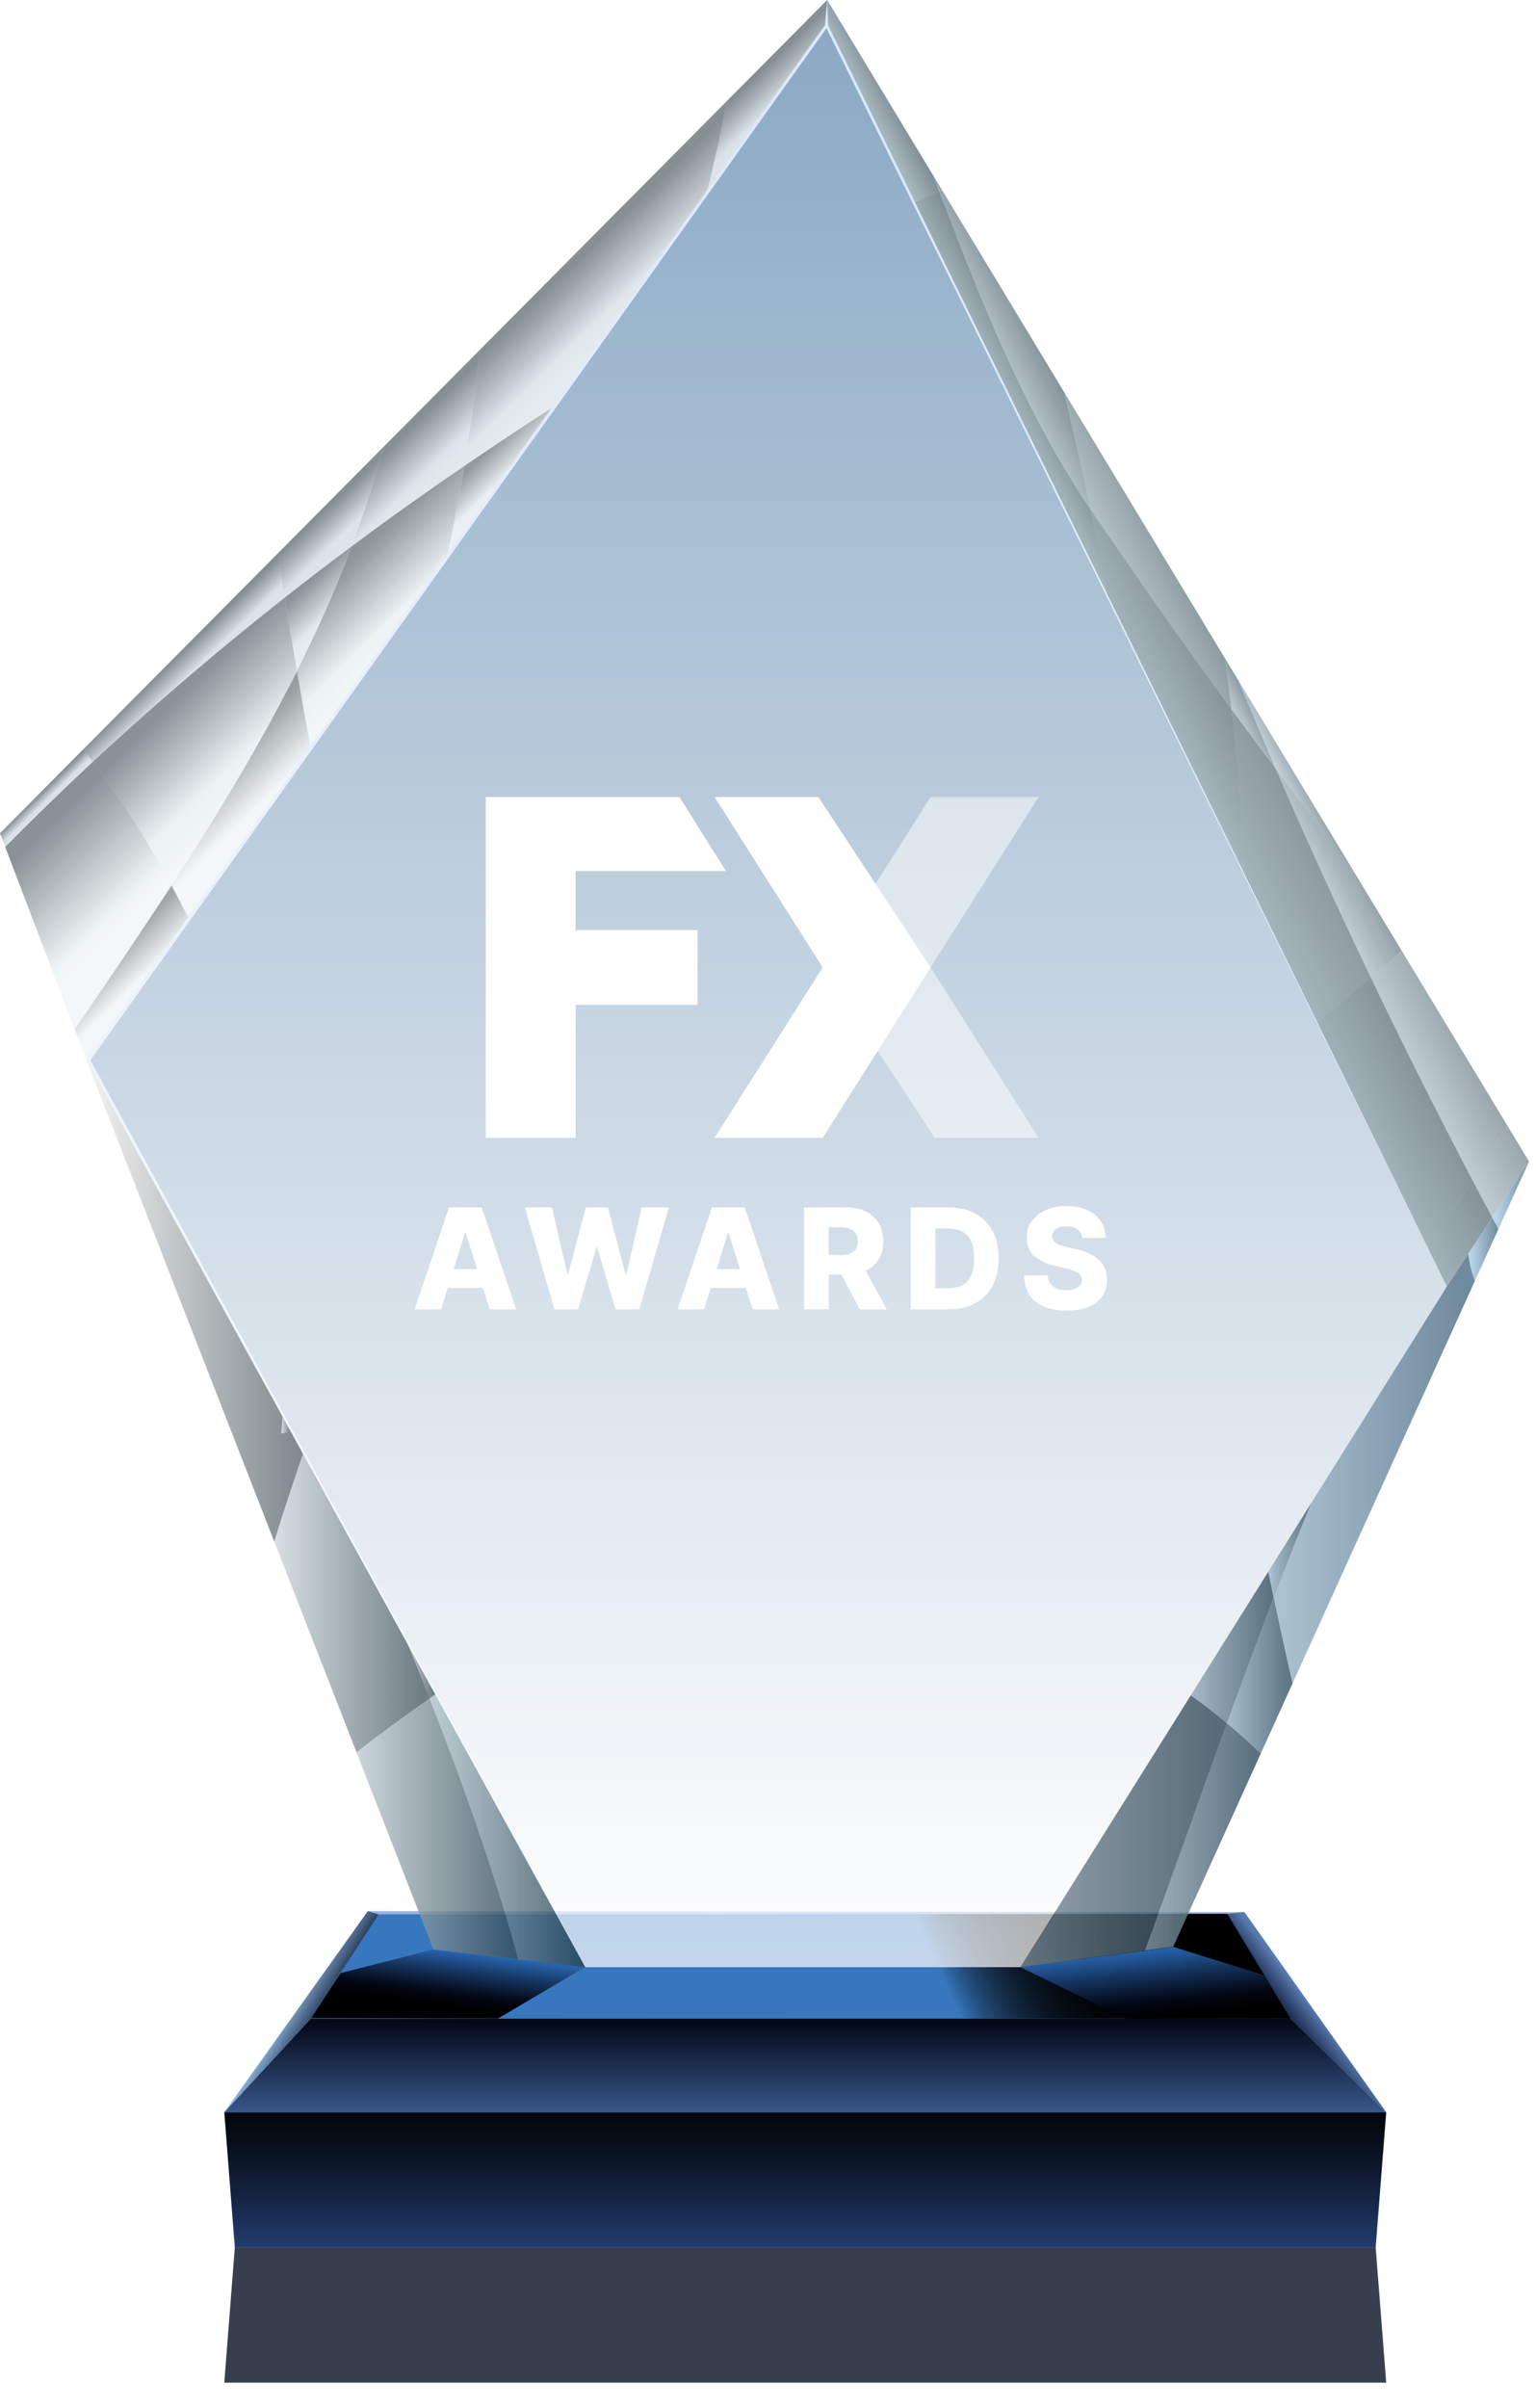 <?xml version="1.0" encoding="UTF-8"?> <svg xmlns="http://www.w3.org/2000/svg" width="351" height="550" viewBox="0 0 351 550" fill="none"><g clip-path="url(#clip0_2029_1269)"><path opacity="0.8" d="M314.364 513.283L53.659 513.283L51.253 544.156L316.771 544.156L314.364 513.283Z" fill="#061022"></path><path d="M284.358 436.686L316.771 482.424L51.253 482.424L84.064 436.466L284.358 436.686Z" fill="#97B3DC"></path><path d="M314.364 513.283L53.659 513.283L51.253 482.424L316.771 482.424L314.364 513.283Z" fill="url(#paint0_linear_2029_1269)"></path><path d="M316.771 482.424L294.892 460.985L71.055 460.985L51.253 482.424L316.771 482.424Z" fill="url(#paint1_linear_2029_1269)"></path><path d="M51.253 482.424L84.064 436.466L86.526 437.263L71.055 460.985L51.253 482.424Z" fill="url(#paint2_linear_2029_1269)"></path><path d="M284.358 436.686L280.466 437.112L294.892 460.985L316.771 482.424L284.358 436.686Z" fill="url(#paint3_linear_2029_1269)"></path><path d="M86.526 437.263L71.055 460.985L294.892 460.985L280.466 437.112L86.526 437.263Z" fill="url(#paint4_linear_2029_1269)"></path><path style="mix-blend-mode:screen" d="M86.526 437.263L71.055 460.985L294.892 460.985L280.466 437.112L86.526 437.263Z" fill="url(#paint5_linear_2029_1269)"></path><path style="mix-blend-mode:screen" d="M133.722 449.241L113.782 460.999L71.124 460.889L77.849 450.616L98.834 445.253L133.722 449.241Z" fill="url(#paint6_linear_2029_1269)"></path><path style="mix-blend-mode:screen" d="M268.131 444.648L288.759 451.07L294.892 460.985L257.363 461.068L233.16 449.255L268.131 444.648Z" fill="url(#paint7_linear_2029_1269)"></path><g opacity="0.7" filter="url(#filter0_b_2029_1269)"><path d="M19.72 241.989L188.99 5.679L330.633 293.819L233.215 449.269L133.722 449.269L19.72 241.989Z" fill="url(#paint8_linear_2029_1269)"></path><path d="M188.976 5.748L189.017 -4.70029e-10L349.404 265.257L330.633 293.819L188.976 5.748Z" fill="url(#paint9_linear_2029_1269)"></path><path d="M330.633 293.819L349.404 265.257L268.103 444.593L233.215 449.269L330.633 293.819Z" fill="url(#paint10_linear_2029_1269)"></path><path d="M19.72 241.989L133.722 449.269L99.026 445.171L19.72 241.989Z" fill="url(#paint11_linear_2029_1269)"></path><path d="M189.017 -2.1536e-06L2.16818e-06 190.296L19.72 241.989L188.976 5.748L189.017 -2.1536e-06Z" fill="url(#paint12_linear_2029_1269)"></path></g><g style="mix-blend-mode:screen" opacity="0.32"><path d="M213.193 39.99L189.017 -4.70029e-10L188.976 5.748L208.957 46.371C210.828 45.436 212.725 44.542 214.609 43.634C214.142 42.424 213.674 41.2 213.207 39.99L213.193 39.99Z" fill="url(#paint13_linear_2029_1269)"></path><path d="M249.167 116.326C233.628 93.237 224.043 68.209 214.596 43.634C212.712 44.556 210.828 45.45 208.944 46.371L253.238 136.445C251.959 129.734 250.57 123.023 249.167 116.312L249.167 116.326Z" fill="url(#paint14_linear_2029_1269)"></path><path d="M213.193 39.99C213.66 41.2 214.128 42.424 214.596 43.634C214.802 43.538 215.008 43.428 215.214 43.332L213.193 39.99Z" fill="url(#paint15_linear_2029_1269)"></path><path d="M243.158 89.551L215.214 43.332C215.008 43.428 214.802 43.538 214.595 43.634C224.043 68.209 233.628 93.237 249.167 116.326C247.283 107.387 245.317 98.462 243.158 89.551Z" fill="url(#paint16_linear_2029_1269)"></path><path d="M243.158 89.551C245.317 98.463 247.283 107.387 249.167 116.326C250.556 118.389 251.918 120.451 253.403 122.473C262.672 136.101 272.023 149.22 281.429 162.05C280.961 158.145 280.466 154.239 279.916 150.348L243.158 89.538L243.158 89.551Z" fill="url(#paint17_linear_2029_1269)"></path><path d="M253.417 122.473C251.931 120.451 250.57 118.375 249.181 116.326C250.598 123.037 251.973 129.734 253.252 136.458L284.853 200.72C284.138 187.794 282.983 174.894 281.443 162.05C272.037 149.22 262.685 136.101 253.417 122.473Z" fill="url(#paint18_linear_2029_1269)"></path><path d="M313.237 223.232C320.704 238.799 328.432 254.214 336.449 269.493C339.021 265.298 341.675 261.131 344.425 257.02L320.332 217.167C317.967 219.23 315.602 221.196 313.237 223.232Z" fill="url(#paint19_linear_2029_1269)"></path><path d="M301.039 233.642L326.796 286.008C329.876 280.425 333.094 274.924 336.436 269.479C328.432 254.201 320.69 238.785 313.223 223.218C309.152 226.711 305.082 230.231 301.039 233.642Z" fill="url(#paint20_linear_2029_1269)"></path><path d="M349.404 265.257L344.412 257.006C341.661 261.118 339.007 265.284 336.436 269.479C337.935 272.339 339.475 275.186 340.988 278.046L349.39 265.257L349.404 265.257Z" fill="url(#paint21_linear_2029_1269)"></path><path d="M336.436 269.492C333.094 274.938 329.876 280.453 326.796 286.022L330.633 293.819L335.556 286.325C335.377 284.482 335.377 282.529 335.377 280.109C335.377 282.529 335.377 284.468 335.556 286.325L340.988 278.06C339.461 275.199 337.935 272.353 336.436 269.492Z" fill="url(#paint22_linear_2029_1269)"></path><path d="M291.536 175.637C297.656 183.833 303.789 191.947 309.922 199.95L282.997 155.408C285.788 162.174 288.635 168.926 291.55 175.637L291.536 175.637Z" fill="url(#paint23_linear_2029_1269)"></path><path d="M279.93 150.348C280.48 154.239 280.975 158.145 281.443 162.05C284.798 166.63 288.167 171.127 291.536 175.637C288.635 168.926 285.788 162.188 282.983 155.408L279.916 150.348L279.93 150.348Z" fill="url(#paint24_linear_2029_1269)"></path><path d="M291.536 175.637C298.467 191.658 305.701 207.527 313.237 223.232C315.602 221.196 317.967 219.23 320.332 217.167L309.922 199.95C303.789 191.946 297.656 183.819 291.536 175.637Z" fill="url(#paint25_linear_2029_1269)"></path><path d="M281.443 162.05C282.983 174.894 284.138 187.794 284.853 200.72L301.053 233.656C305.109 230.245 309.18 226.725 313.237 223.232C305.701 207.527 298.481 191.672 291.536 175.637C288.167 171.126 284.798 166.63 281.443 162.05Z" fill="url(#paint26_linear_2029_1269)"></path><path d="M272.105 387.221C274.966 389.242 277.716 391.36 280.356 393.574C283.849 383.948 287.397 374.363 291.055 364.861C290.643 362.894 290.216 360.941 289.804 358.975L272.105 387.221Z" fill="url(#paint27_linear_2029_1269)"></path><path d="M280.343 393.574C283.024 395.816 285.596 398.14 288.071 400.546L295.373 384.443C293.86 377.911 292.43 371.393 291.055 364.861C287.397 374.377 283.849 383.948 280.356 393.574L280.343 393.574Z" fill="url(#paint28_linear_2029_1269)"></path><path d="M233.215 449.269L261.64 445.459C267.993 428.132 274.099 410.778 280.343 393.574C277.702 391.374 274.952 389.242 272.092 387.221L233.202 449.269L233.215 449.269Z" fill="url(#paint29_linear_2029_1269)"></path><path d="M261.64 445.46L268.103 444.593L288.071 400.533C285.596 398.126 283.024 395.802 280.342 393.561C274.085 410.778 267.98 428.119 261.64 445.446L261.64 445.46Z" fill="url(#paint30_linear_2029_1269)"></path><path d="M291.055 364.847C293.833 357.613 296.679 350.421 299.636 343.284L289.817 358.961C290.216 360.928 290.656 362.88 291.069 364.847L291.055 364.847Z" fill="url(#paint31_linear_2029_1269)"></path><path d="M330.633 293.819L299.636 343.298C296.693 350.435 293.847 357.627 291.055 364.861C292.43 371.393 293.861 377.911 295.373 384.443L337.041 292.513C336.188 290.271 335.748 288.36 335.556 286.324L330.633 293.819Z" fill="url(#paint32_linear_2029_1269)"></path><path d="M349.404 265.257L341.001 278.046C341.469 278.926 341.937 279.806 342.404 280.7L349.404 265.257Z" fill="url(#paint33_linear_2029_1269)"></path><path d="M340.988 278.06L335.556 286.325C335.748 288.346 336.188 290.271 337.041 292.513L342.39 280.714C341.923 279.834 341.455 278.954 340.988 278.06Z" fill="url(#paint34_linear_2029_1269)"></path><path d="M64.248 327.401C64.248 327.401 65.389 327.401 66.297 326.7L64.537 323.509C64.441 324.802 64.358 326.108 64.234 327.401L64.248 327.401Z" fill="url(#paint35_linear_2029_1269)"></path><path d="M64.248 327.401C64.372 326.095 64.454 324.802 64.551 323.509L56.492 308.864C55.873 312.934 55.282 317.005 54.787 321.103C55.282 317.018 55.873 312.934 56.492 308.864L19.706 241.989L62.667 352.058C64.743 345.347 66.957 338.677 69.24 332.049L66.297 326.686C65.389 327.373 64.248 327.387 64.248 327.387L64.248 327.401Z" fill="url(#paint36_linear_2029_1269)"></path><path d="M81.465 400.161L99.04 445.171L118.485 447.467C112.874 427.348 105.874 407.505 98.146 387.881C92.453 391.896 86.842 395.953 81.465 400.161Z" fill="url(#paint37_linear_2029_1269)"></path><path d="M99.439 386.946C98.999 387.248 98.572 387.565 98.132 387.881C105.861 407.505 112.86 427.348 118.471 447.467L133.722 449.269L99.439 386.946Z" fill="url(#paint38_linear_2029_1269)"></path><path d="M93.182 375.573C94.859 379.671 96.51 383.769 98.132 387.881C98.572 387.565 98.999 387.262 99.439 386.946L93.182 375.573Z" fill="url(#paint39_linear_2029_1269)"></path><path d="M69.254 332.049C66.971 338.677 64.771 345.347 62.68 352.058L81.465 400.161C86.828 395.953 92.453 391.897 98.146 387.881C96.523 383.769 94.873 379.671 93.195 375.573L69.254 332.049Z" fill="url(#paint40_linear_2029_1269)"></path><path d="M63.519 126.351L19.06 171.113C19.789 172.062 20.476 173.038 21.191 174.001C35.273 160.923 49.932 148.409 65.101 136.472C64.564 133.103 64.028 129.734 63.519 126.365L63.519 126.351Z" fill="url(#paint41_linear_2029_1269)"></path><path d="M21.191 174.001C27.93 183.008 33.939 192.442 39.192 202.247C49.671 186.171 59.504 169.903 67.879 153.263C66.916 147.666 65.995 142.069 65.101 136.486C49.932 148.422 35.287 160.936 21.191 174.014L21.191 174.001Z" fill="url(#paint42_linear_2029_1269)"></path><path d="M39.192 202.247C40.485 204.653 41.778 207.073 42.974 209.521L70.959 170.466C69.859 164.746 68.869 158.997 67.879 153.263C59.504 169.903 49.671 186.171 39.192 202.247Z" fill="url(#paint43_linear_2029_1269)"></path><path d="M87.612 102.093L63.505 126.365C64.014 129.734 64.55 133.103 65.087 136.472C70.134 132.498 75.236 128.606 80.392 124.756C83.184 117.288 85.632 109.753 87.612 102.079L87.612 102.093Z" fill="url(#paint44_linear_2029_1269)"></path><path d="M80.406 124.756C75.249 128.592 70.147 132.498 65.101 136.472C65.994 142.069 66.916 147.666 67.878 153.249C72.582 143.884 76.79 134.396 80.406 124.756Z" fill="url(#paint45_linear_2029_1269)"></path><path d="M109.656 79.897L87.612 102.093C85.632 109.752 83.184 117.302 80.393 124.769C88.809 118.485 97.39 112.407 106.095 106.452C107.566 97.637 108.804 88.795 109.656 79.897Z" fill="url(#paint46_linear_2029_1269)"></path><path d="M80.406 124.756C76.803 134.396 72.595 143.884 67.878 153.249C68.868 158.984 69.859 164.732 70.959 170.453L102.258 126.764C103.688 120.011 104.953 113.232 106.094 106.438C97.403 112.379 88.822 118.471 80.392 124.756L80.406 124.756Z" fill="url(#paint47_linear_2029_1269)"></path><path d="M161.514 44.074C163.26 37.088 164.828 30.089 166.107 23.075L109.656 79.897C108.804 88.795 107.566 97.637 106.094 106.452C112.833 101.845 119.64 97.307 126.53 92.893L161.5 44.074L161.514 44.074Z" fill="url(#paint48_linear_2029_1269)"></path><path d="M126.543 92.879C119.654 97.293 112.847 101.832 106.108 106.438C104.967 113.232 103.702 120.011 102.271 126.763L126.543 92.879Z" fill="url(#paint49_linear_2029_1269)"></path><path d="M189.017 7.95308e-05L166.107 23.062C164.828 30.089 163.26 37.075 161.514 44.061L188.976 5.735L189.017 -0.014L189.017 7.95308e-05Z" fill="url(#paint50_linear_2029_1269)"></path><path d="M1.183 193.418L17.08 235.072C24.561 224.167 32.014 213.248 39.192 202.233C33.939 192.428 27.93 182.994 21.191 173.987C14.37 180.313 7.728 186.803 1.183 193.404L1.183 193.418Z" fill="url(#paint51_linear_2029_1269)"></path><path d="M21.191 174.001C20.476 173.038 19.789 172.062 19.06 171.113L2.18729e-07 190.31L1.183 193.432C7.715 186.831 14.37 180.34 21.191 174.014L21.191 174.001Z" fill="url(#paint52_linear_2029_1269)"></path><path d="M17.08 235.072L19.72 241.975L42.974 209.508C41.778 207.046 40.485 204.639 39.192 202.233C32.014 213.234 24.561 224.167 17.08 235.072Z" fill="url(#paint53_linear_2029_1269)"></path></g><path d="M189.017 -1.92861e-06L188.522 5.748L19.748 241.975L133.804 449.145L20.641 242.127L188.866 6.45L330.633 293.819L189.237 5.789L189.017 -1.92861e-06Z" fill="url(#paint54_linear_2029_1269)"></path><path d="M100.795 299.025L94.75 299.025L102.602 275.752L110.091 275.752L117.943 299.025L111.898 299.025L106.432 281.616L106.25 281.616L100.795 299.025ZM99.989 289.866L112.625 289.866L112.625 294.139L99.989 294.139L99.989 289.866ZM126.697 299.025L119.924 275.752L126.14 275.752L129.652 291.002L129.845 291.002L133.856 275.752L138.924 275.752L142.936 291.036L143.129 291.036L146.652 275.752L152.856 275.752L146.095 299.025L140.674 299.025L136.481 284.911L136.299 284.911L132.106 299.025L126.697 299.025ZM160.883 299.025L154.838 299.025L162.69 275.752L170.178 275.752L178.031 299.025L171.985 299.025L166.519 281.616L166.338 281.616L160.883 299.025ZM160.076 289.866L172.713 289.866L172.713 294.139L160.076 294.139L160.076 289.866ZM183.736 299.025L183.736 275.752L193.35 275.752C195.092 275.752 196.596 276.067 197.861 276.695C199.134 277.317 200.115 278.211 200.805 279.377C201.494 280.536 201.839 281.911 201.839 283.502C201.839 285.116 201.486 286.487 200.782 287.616C200.077 288.737 199.077 289.593 197.782 290.184C196.486 290.767 194.952 291.059 193.18 291.059L187.1 291.059L187.1 286.627L192.134 286.627C192.983 286.627 193.691 286.517 194.259 286.298C194.835 286.07 195.27 285.729 195.566 285.275C195.861 284.813 196.009 284.222 196.009 283.502C196.009 282.782 195.861 282.188 195.566 281.718C195.27 281.241 194.835 280.885 194.259 280.65C193.683 280.407 192.975 280.286 192.134 280.286L189.361 280.286L189.361 299.025L183.736 299.025ZM196.839 288.389L202.634 299.025L196.498 299.025L190.816 288.389L196.839 288.389ZM216.726 299.025L208.124 299.025L208.124 275.752L216.715 275.752C219.086 275.752 221.128 276.218 222.84 277.15C224.559 278.074 225.885 279.407 226.817 281.15C227.749 282.885 228.215 284.961 228.215 287.377C228.215 289.801 227.749 291.885 226.817 293.627C225.893 295.37 224.571 296.707 222.851 297.639C221.131 298.563 219.09 299.025 216.726 299.025ZM213.749 294.229L216.51 294.229C217.813 294.229 218.916 294.01 219.817 293.57C220.726 293.123 221.412 292.4 221.874 291.4C222.344 290.392 222.578 289.051 222.578 287.377C222.578 285.703 222.344 284.37 221.874 283.377C221.404 282.377 220.711 281.657 219.794 281.218C218.885 280.771 217.764 280.548 216.431 280.548L213.749 280.548L213.749 294.229ZM247.278 282.729C247.203 281.896 246.866 281.248 246.267 280.786C245.676 280.317 244.831 280.082 243.733 280.082C243.006 280.082 242.4 280.176 241.915 280.366C241.43 280.555 241.066 280.817 240.824 281.15C240.581 281.476 240.456 281.851 240.449 282.275C240.434 282.623 240.502 282.93 240.653 283.195C240.813 283.461 241.04 283.695 241.335 283.9C241.638 284.097 242.002 284.271 242.426 284.423C242.85 284.574 243.328 284.707 243.858 284.82L245.858 285.275C247.009 285.525 248.025 285.858 248.903 286.275C249.79 286.692 250.532 287.188 251.131 287.764C251.737 288.339 252.195 289.002 252.506 289.752C252.816 290.502 252.975 291.343 252.983 292.275C252.975 293.745 252.604 295.006 251.869 296.059C251.134 297.112 250.078 297.919 248.699 298.479C247.328 299.04 245.672 299.32 243.733 299.32C241.786 299.32 240.089 299.029 238.642 298.445C237.195 297.862 236.07 296.976 235.267 295.786C234.464 294.597 234.051 293.093 234.028 291.275L239.415 291.275C239.46 292.025 239.661 292.65 240.017 293.15C240.373 293.65 240.862 294.029 241.483 294.286C242.112 294.544 242.839 294.673 243.665 294.673C244.422 294.673 245.066 294.57 245.597 294.366C246.134 294.161 246.547 293.877 246.835 293.514C247.123 293.15 247.271 292.733 247.278 292.264C247.271 291.824 247.134 291.449 246.869 291.139C246.604 290.82 246.195 290.548 245.642 290.32C245.097 290.086 244.4 289.87 243.551 289.673L241.119 289.104C239.104 288.642 237.517 287.896 236.358 286.866C235.199 285.828 234.623 284.426 234.631 282.661C234.623 281.222 235.009 279.961 235.79 278.877C236.57 277.794 237.65 276.949 239.028 276.343C240.407 275.737 241.979 275.434 243.744 275.434C245.547 275.434 247.112 275.741 248.438 276.354C249.771 276.961 250.805 277.813 251.54 278.911C252.275 280.01 252.65 281.282 252.665 282.729L247.278 282.729Z" fill="white"></path><path d="M111 182.025L111 259.868L131.547 259.868L131.547 229.467L159.396 229.467L159.396 212.426L131.547 212.426L131.547 198.933L165.883 198.933L155.253 182.025L111 182.025Z" fill="white"></path><path opacity="0.5" d="M237.339 259.868L213.599 259.868L187.992 220.947L212.648 182.025L237.339 182.025L212.648 220.947L237.339 259.868Z" fill="white"></path><path d="M163.301 182.025L187.007 182.025L212.648 220.947L187.992 259.868L163.301 259.868L187.992 220.947L163.301 182.025Z" fill="white"></path></g><defs><filter id="filter0_b_2029_1269" x="-34.379" y="-34.379" width="418.162" height="518.027" filterUnits="userSpaceOnUse" color-interpolation-filters="sRGB"><feFlood flood-opacity="0" result="BackgroundImageFix"></feFlood><feGaussianBlur in="BackgroundImageFix" stdDeviation="17.19"></feGaussianBlur><feComposite in2="SourceAlpha" operator="in" result="effect1_backgroundBlur_2029_1269"></feComposite><feBlend mode="normal" in="SourceGraphic" in2="effect1_backgroundBlur_2029_1269" result="shape"></feBlend></filter><linearGradient id="paint0_linear_2029_1269" x1="184.012" y1="512.554" x2="184.012" y2="483.469" gradientUnits="userSpaceOnUse"><stop stop-color="#223A6C"></stop><stop offset="0.37" stop-color="#152443"></stop><stop offset="0.78" stop-color="#080F1B"></stop><stop offset="1" stop-color="#04070C"></stop></linearGradient><linearGradient id="paint1_linear_2029_1269" x1="184.012" y1="484.748" x2="184.012" y2="462.058" gradientUnits="userSpaceOnUse"><stop stop-color="#3E6098"></stop><stop offset="1" stop-color="#040918"></stop></linearGradient><linearGradient id="paint2_linear_2029_1269" x1="66.008" y1="458.07" x2="74.273" y2="463.144" gradientUnits="userSpaceOnUse"><stop stop-color="#94BDE5"></stop><stop offset="0.36" stop-color="#597598"></stop><stop offset="0.66" stop-color="#2E4160"></stop><stop offset="0.88" stop-color="#13213E"></stop><stop offset="1" stop-color="#0A1531"></stop></linearGradient><linearGradient id="paint3_linear_2029_1269" x1="300.035" y1="458.675" x2="293.778" y2="463.447" gradientUnits="userSpaceOnUse"><stop stop-color="#597AB0"></stop><stop offset="0.16" stop-color="#496697"></stop><stop offset="0.55" stop-color="#273A60"></stop><stop offset="0.84" stop-color="#121F3E"></stop><stop offset="1" stop-color="#0A1531"></stop></linearGradient><linearGradient id="paint4_linear_2029_1269" x1="85.192" y1="438.419" x2="323.798" y2="466.403" gradientUnits="userSpaceOnUse"><stop stop-color="#2A467C"></stop><stop offset="0.31" stop-color="#1E3360"></stop><stop offset="0.76" stop-color="#0F1D3E"></stop><stop offset="1" stop-color="#0A1531"></stop></linearGradient><linearGradient id="paint5_linear_2029_1269" x1="210.14" y1="440.151" x2="265.381" y2="414.683" gradientUnits="userSpaceOnUse"><stop stop-color="#3777BE"></stop><stop offset="0.04" stop-color="#2C619B"></stop><stop offset="0.09" stop-color="#224A77"></stop><stop offset="0.15" stop-color="#193656"></stop><stop offset="0.21" stop-color="#11253B"></stop><stop offset="0.28" stop-color="#0A1725"></stop><stop offset="0.36" stop-color="#050C14"></stop><stop offset="0.46" stop-color="#020508"></stop><stop offset="0.6" stop-color="#000101"></stop><stop offset="1"></stop></linearGradient><linearGradient id="paint6_linear_2029_1269" x1="103.647" y1="445.776" x2="102.01" y2="458.194" gradientUnits="userSpaceOnUse"><stop stop-color="#2763AB"></stop><stop offset="0.34" stop-color="#153661"></stop><stop offset="0.63" stop-color="#08142A"></stop><stop offset="0.76" stop-color="#030715"></stop><stop offset="0.84" stop-color="#01040C"></stop><stop offset="1"></stop></linearGradient><linearGradient id="paint7_linear_2029_1269" x1="262.988" y1="445.322" x2="264.624" y2="460.683" gradientUnits="userSpaceOnUse"><stop stop-color="#2763AB"></stop><stop offset="0.34" stop-color="#153661"></stop><stop offset="0.63" stop-color="#08142A"></stop><stop offset="0.76" stop-color="#030715"></stop><stop offset="0.84" stop-color="#01040C"></stop><stop offset="1"></stop></linearGradient><linearGradient id="paint8_linear_2029_1269" x1="175.169" y1="450.988" x2="175.169" y2="7.398" gradientUnits="userSpaceOnUse"><stop stop-color="white"></stop><stop offset="1" stop-color="#5A85AB"></stop></linearGradient><linearGradient id="paint9_linear_2029_1269" x1="248.287" y1="152.905" x2="287.287" y2="132.635" gradientUnits="userSpaceOnUse"><stop stop-color="#3B6273"></stop><stop offset="0.26" stop-color="#698C9B"></stop><stop offset="0.6" stop-color="#A2BFCC"></stop><stop offset="0.86" stop-color="#C5DEEB"></stop><stop offset="1" stop-color="#D3EBF7"></stop></linearGradient><linearGradient id="paint10_linear_2029_1269" x1="233.215" y1="357.27" x2="349.404" y2="357.27" gradientUnits="userSpaceOnUse"><stop stop-color="#234252"></stop><stop offset="0.13" stop-color="#305367"></stop><stop offset="0.73" stop-color="#6FA2C6"></stop><stop offset="1" stop-color="#89C2ED"></stop></linearGradient><linearGradient id="paint11_linear_2029_1269" x1="19.72" y1="345.622" x2="133.722" y2="345.622" gradientUnits="userSpaceOnUse"><stop stop-color="#E6E6E6"></stop><stop offset="0.26" stop-color="#BFCBD0"></stop><stop offset="0.85" stop-color="#60879A"></stop><stop offset="1" stop-color="#47768C"></stop></linearGradient><linearGradient id="paint12_linear_2029_1269" x1="111.939" y1="128.771" x2="87.653" y2="103.853" gradientUnits="userSpaceOnUse"><stop stop-color="#E6EEF2"></stop><stop offset="1" stop-color="#A9BDC9"></stop></linearGradient><linearGradient id="paint13_linear_2029_1269" x1="195.769" y1="24.959" x2="204.543" y2="20.394" gradientUnits="userSpaceOnUse"><stop stop-color="white"></stop><stop offset="0.35" stop-color="#9E9E9E"></stop><stop offset="0.95"></stop></linearGradient><linearGradient id="paint14_linear_2029_1269" x1="228.058" y1="92.989" x2="239.211" y2="87.2" gradientUnits="userSpaceOnUse"><stop stop-color="white"></stop><stop offset="0.35" stop-color="#9E9E9E"></stop><stop offset="0.95"></stop></linearGradient><linearGradient id="paint15_linear_2029_1269" x1="213.537" y1="41.998" x2="214.444" y2="41.53" gradientUnits="userSpaceOnUse"><stop stop-color="white"></stop><stop offset="0.35" stop-color="#9E9E9E"></stop><stop offset="0.95"></stop></linearGradient><linearGradient id="paint16_linear_2029_1269" x1="227.44" y1="82.29" x2="238.345" y2="76.611" gradientUnits="userSpaceOnUse"><stop stop-color="white"></stop><stop offset="0.35" stop-color="#9E9E9E"></stop><stop offset="0.95"></stop></linearGradient><linearGradient id="paint17_linear_2029_1269" x1="253.073" y1="130.6" x2="268.214" y2="122.72" gradientUnits="userSpaceOnUse"><stop stop-color="white"></stop><stop offset="0.35" stop-color="#9E9E9E"></stop><stop offset="0.95"></stop></linearGradient><linearGradient id="paint18_linear_2029_1269" x1="260.238" y1="162.037" x2="279.6" y2="151.97" gradientUnits="userSpaceOnUse"><stop stop-color="white"></stop><stop offset="0.35" stop-color="#9E9E9E"></stop><stop offset="0.95"></stop></linearGradient><linearGradient id="paint19_linear_2029_1269" x1="320.938" y1="247.201" x2="337.728" y2="238.469" gradientUnits="userSpaceOnUse"><stop stop-color="white"></stop><stop offset="0.35" stop-color="#9E9E9E"></stop><stop offset="0.95"></stop></linearGradient><linearGradient id="paint20_linear_2029_1269" x1="308.451" y1="260.636" x2="330.591" y2="249.126" gradientUnits="userSpaceOnUse"><stop stop-color="white"></stop><stop offset="0.35" stop-color="#9E9E9E"></stop><stop offset="0.95"></stop></linearGradient><linearGradient id="paint21_linear_2029_1269" x1="333.754" y1="272.188" x2="351.343" y2="263.043" gradientUnits="userSpaceOnUse"><stop stop-color="white"></stop><stop offset="0.35" stop-color="#9E9E9E"></stop><stop offset="0.95"></stop></linearGradient><linearGradient id="paint22_linear_2029_1269" x1="322.327" y1="287.48" x2="343.862" y2="276.286" gradientUnits="userSpaceOnUse"><stop stop-color="white"></stop><stop offset="0.35" stop-color="#9E9E9E"></stop><stop offset="0.95"></stop></linearGradient><linearGradient id="paint23_linear_2029_1269" x1="292.196" y1="179.9" x2="298.852" y2="176.435" gradientUnits="userSpaceOnUse"><stop stop-color="white"></stop><stop offset="0.35" stop-color="#9E9E9E"></stop><stop offset="0.95"></stop></linearGradient><linearGradient id="paint24_linear_2029_1269" x1="281.676" y1="165.103" x2="287.48" y2="162.092" gradientUnits="userSpaceOnUse"><stop stop-color="white"></stop><stop offset="0.35" stop-color="#9E9E9E"></stop><stop offset="0.95"></stop></linearGradient><linearGradient id="paint25_linear_2029_1269" x1="299.004" y1="201.188" x2="310.885" y2="195.013" gradientUnits="userSpaceOnUse"><stop stop-color="white"></stop><stop offset="0.35" stop-color="#9E9E9E"></stop><stop offset="0.95"></stop></linearGradient><linearGradient id="paint26_linear_2029_1269" x1="279.916" y1="203.732" x2="303.872" y2="191.273" gradientUnits="userSpaceOnUse"><stop stop-color="white"></stop><stop offset="0.35" stop-color="#9E9E9E"></stop><stop offset="0.95"></stop></linearGradient><linearGradient id="paint27_linear_2029_1269" x1="272.105" y1="376.261" x2="291.055" y2="376.261" gradientUnits="userSpaceOnUse"><stop stop-color="white"></stop><stop offset="0.35" stop-color="#9E9E9E"></stop><stop offset="0.95"></stop></linearGradient><linearGradient id="paint28_linear_2029_1269" x1="280.343" y1="382.697" x2="295.373" y2="382.697" gradientUnits="userSpaceOnUse"><stop stop-color="white"></stop><stop offset="0.35" stop-color="#9E9E9E"></stop><stop offset="0.95"></stop></linearGradient><linearGradient id="paint29_linear_2029_1269" x1="233.215" y1="418.245" x2="280.343" y2="418.245" gradientUnits="userSpaceOnUse"><stop stop-color="white"></stop><stop offset="0.35" stop-color="#9E9E9E"></stop><stop offset="0.95"></stop></linearGradient><linearGradient id="paint30_linear_2029_1269" x1="261.64" y1="419.51" x2="288.071" y2="419.51" gradientUnits="userSpaceOnUse"><stop stop-color="white"></stop><stop offset="0.35" stop-color="#9E9E9E"></stop><stop offset="0.95"></stop></linearGradient><linearGradient id="paint31_linear_2029_1269" x1="289.804" y1="354.066" x2="299.636" y2="354.066" gradientUnits="userSpaceOnUse"><stop stop-color="white"></stop><stop offset="0.35" stop-color="#9E9E9E"></stop><stop offset="0.95"></stop></linearGradient><linearGradient id="paint32_linear_2029_1269" x1="291.055" y1="335.377" x2="337.055" y2="335.377" gradientUnits="userSpaceOnUse"><stop stop-color="white"></stop><stop offset="0.35" stop-color="#9E9E9E"></stop><stop offset="0.95"></stop></linearGradient><linearGradient id="paint33_linear_2029_1269" x1="340.988" y1="272.985" x2="349.404" y2="272.985" gradientUnits="userSpaceOnUse"><stop stop-color="white"></stop><stop offset="0.35" stop-color="#9E9E9E"></stop><stop offset="0.95"></stop></linearGradient><linearGradient id="paint34_linear_2029_1269" x1="335.556" y1="285.279" x2="342.404" y2="285.279" gradientUnits="userSpaceOnUse"><stop stop-color="white"></stop><stop offset="0.35" stop-color="#9E9E9E"></stop><stop offset="0.95"></stop></linearGradient><linearGradient id="paint35_linear_2029_1269" x1="64.248" y1="325.448" x2="66.297" y2="325.448" gradientUnits="userSpaceOnUse"><stop stop-color="white"></stop><stop offset="0.35" stop-color="#9E9E9E"></stop><stop offset="0.95"></stop></linearGradient><linearGradient id="paint36_linear_2029_1269" x1="19.72" y1="297.023" x2="69.254" y2="297.023" gradientUnits="userSpaceOnUse"><stop stop-color="white"></stop><stop offset="0.35" stop-color="#9E9E9E"></stop><stop offset="0.95"></stop></linearGradient><linearGradient id="paint37_linear_2029_1269" x1="81.465" y1="417.681" x2="118.471" y2="417.681" gradientUnits="userSpaceOnUse"><stop stop-color="white"></stop><stop offset="0.35" stop-color="#9E9E9E"></stop><stop offset="0.95"></stop></linearGradient><linearGradient id="paint38_linear_2029_1269" x1="98.132" y1="418.107" x2="133.722" y2="418.107" gradientUnits="userSpaceOnUse"><stop stop-color="white"></stop><stop offset="0.35" stop-color="#9E9E9E"></stop><stop offset="0.95"></stop></linearGradient><linearGradient id="paint39_linear_2029_1269" x1="93.182" y1="381.72" x2="99.439" y2="381.72" gradientUnits="userSpaceOnUse"><stop stop-color="white"></stop><stop offset="0.35" stop-color="#9E9E9E"></stop><stop offset="0.95"></stop></linearGradient><linearGradient id="paint40_linear_2029_1269" x1="62.68" y1="366.112" x2="98.132" y2="366.112" gradientUnits="userSpaceOnUse"><stop stop-color="white"></stop><stop offset="0.35" stop-color="#9E9E9E"></stop><stop offset="0.95"></stop></linearGradient><linearGradient id="paint41_linear_2029_1269" x1="44.817" y1="152.713" x2="41.145" y2="148.931" gradientUnits="userSpaceOnUse"><stop stop-color="white"></stop><stop offset="0.35" stop-color="#9E9E9E"></stop><stop offset="0.95"></stop></linearGradient><linearGradient id="paint42_linear_2029_1269" x1="55.337" y1="172.625" x2="40.884" y2="157.801" gradientUnits="userSpaceOnUse"><stop stop-color="white"></stop><stop offset="0.35" stop-color="#9E9E9E"></stop><stop offset="0.95"></stop></linearGradient><linearGradient id="paint43_linear_2029_1269" x1="58.582" y1="184.617" x2="48.475" y2="174.262" gradientUnits="userSpaceOnUse"><stop stop-color="white"></stop><stop offset="0.35" stop-color="#9E9E9E"></stop><stop offset="0.95"></stop></linearGradient><linearGradient id="paint44_linear_2029_1269" x1="78.701" y1="121.675" x2="73.764" y2="116.615" gradientUnits="userSpaceOnUse"><stop stop-color="white"></stop><stop offset="0.35" stop-color="#9E9E9E"></stop><stop offset="0.95"></stop></linearGradient><linearGradient id="paint45_linear_2029_1269" x1="75.263" y1="140.158" x2="69.102" y2="133.846" gradientUnits="userSpaceOnUse"><stop stop-color="white"></stop><stop offset="0.35" stop-color="#9E9E9E"></stop><stop offset="0.95"></stop></linearGradient><linearGradient id="paint46_linear_2029_1269" x1="98.985" y1="106.383" x2="91.697" y2="98.916" gradientUnits="userSpaceOnUse"><stop stop-color="white"></stop><stop offset="0.35" stop-color="#9E9E9E"></stop><stop offset="0.95"></stop></linearGradient><linearGradient id="paint47_linear_2029_1269" x1="90.445" y1="140.419" x2="78.921" y2="128.592" gradientUnits="userSpaceOnUse"><stop stop-color="white"></stop><stop offset="0.35" stop-color="#9E9E9E"></stop><stop offset="0.95"></stop></linearGradient><linearGradient id="paint48_linear_2029_1269" x1="140.776" y1="69.543" x2="130.903" y2="59.435" gradientUnits="userSpaceOnUse"><stop stop-color="white"></stop><stop offset="0.35" stop-color="#9E9E9E"></stop><stop offset="0.95"></stop></linearGradient><linearGradient id="paint49_linear_2029_1269" x1="114.442" y1="109.876" x2="109.202" y2="104.499" gradientUnits="userSpaceOnUse"><stop stop-color="white"></stop><stop offset="0.35" stop-color="#9E9E9E"></stop><stop offset="0.95"></stop></linearGradient><linearGradient id="paint50_linear_2029_1269" x1="176.957" y1="23.777" x2="171.511" y2="18.194" gradientUnits="userSpaceOnUse"><stop stop-color="white"></stop><stop offset="0.35" stop-color="#9E9E9E"></stop><stop offset="0.95"></stop></linearGradient><linearGradient id="paint51_linear_2029_1269" x1="24.726" y1="210.264" x2="6.628" y2="191.699" gradientUnits="userSpaceOnUse"><stop stop-color="white"></stop><stop offset="0.35" stop-color="#9E9E9E"></stop><stop offset="0.95"></stop></linearGradient><linearGradient id="paint52_linear_2029_1269" x1="10.63" y1="182.788" x2="9.062" y2="181.179" gradientUnits="userSpaceOnUse"><stop stop-color="white"></stop><stop offset="0.35" stop-color="#9E9E9E"></stop><stop offset="0.95"></stop></linearGradient><linearGradient id="paint53_linear_2029_1269" x1="31.491" y1="224.208" x2="24.946" y2="217.497" gradientUnits="userSpaceOnUse"><stop stop-color="white"></stop><stop offset="0.35" stop-color="#9E9E9E"></stop><stop offset="0.95"></stop></linearGradient><linearGradient id="paint54_linear_2029_1269" x1="175.197" y1="450.878" x2="175.197" y2="1.733" gradientUnits="userSpaceOnUse"><stop stop-color="white"></stop><stop offset="0.95" stop-color="#DBE8FF"></stop></linearGradient><clipPath id="clip0_2029_1269"><rect width="350.298" height="550" fill="white"></rect></clipPath></defs></svg> 